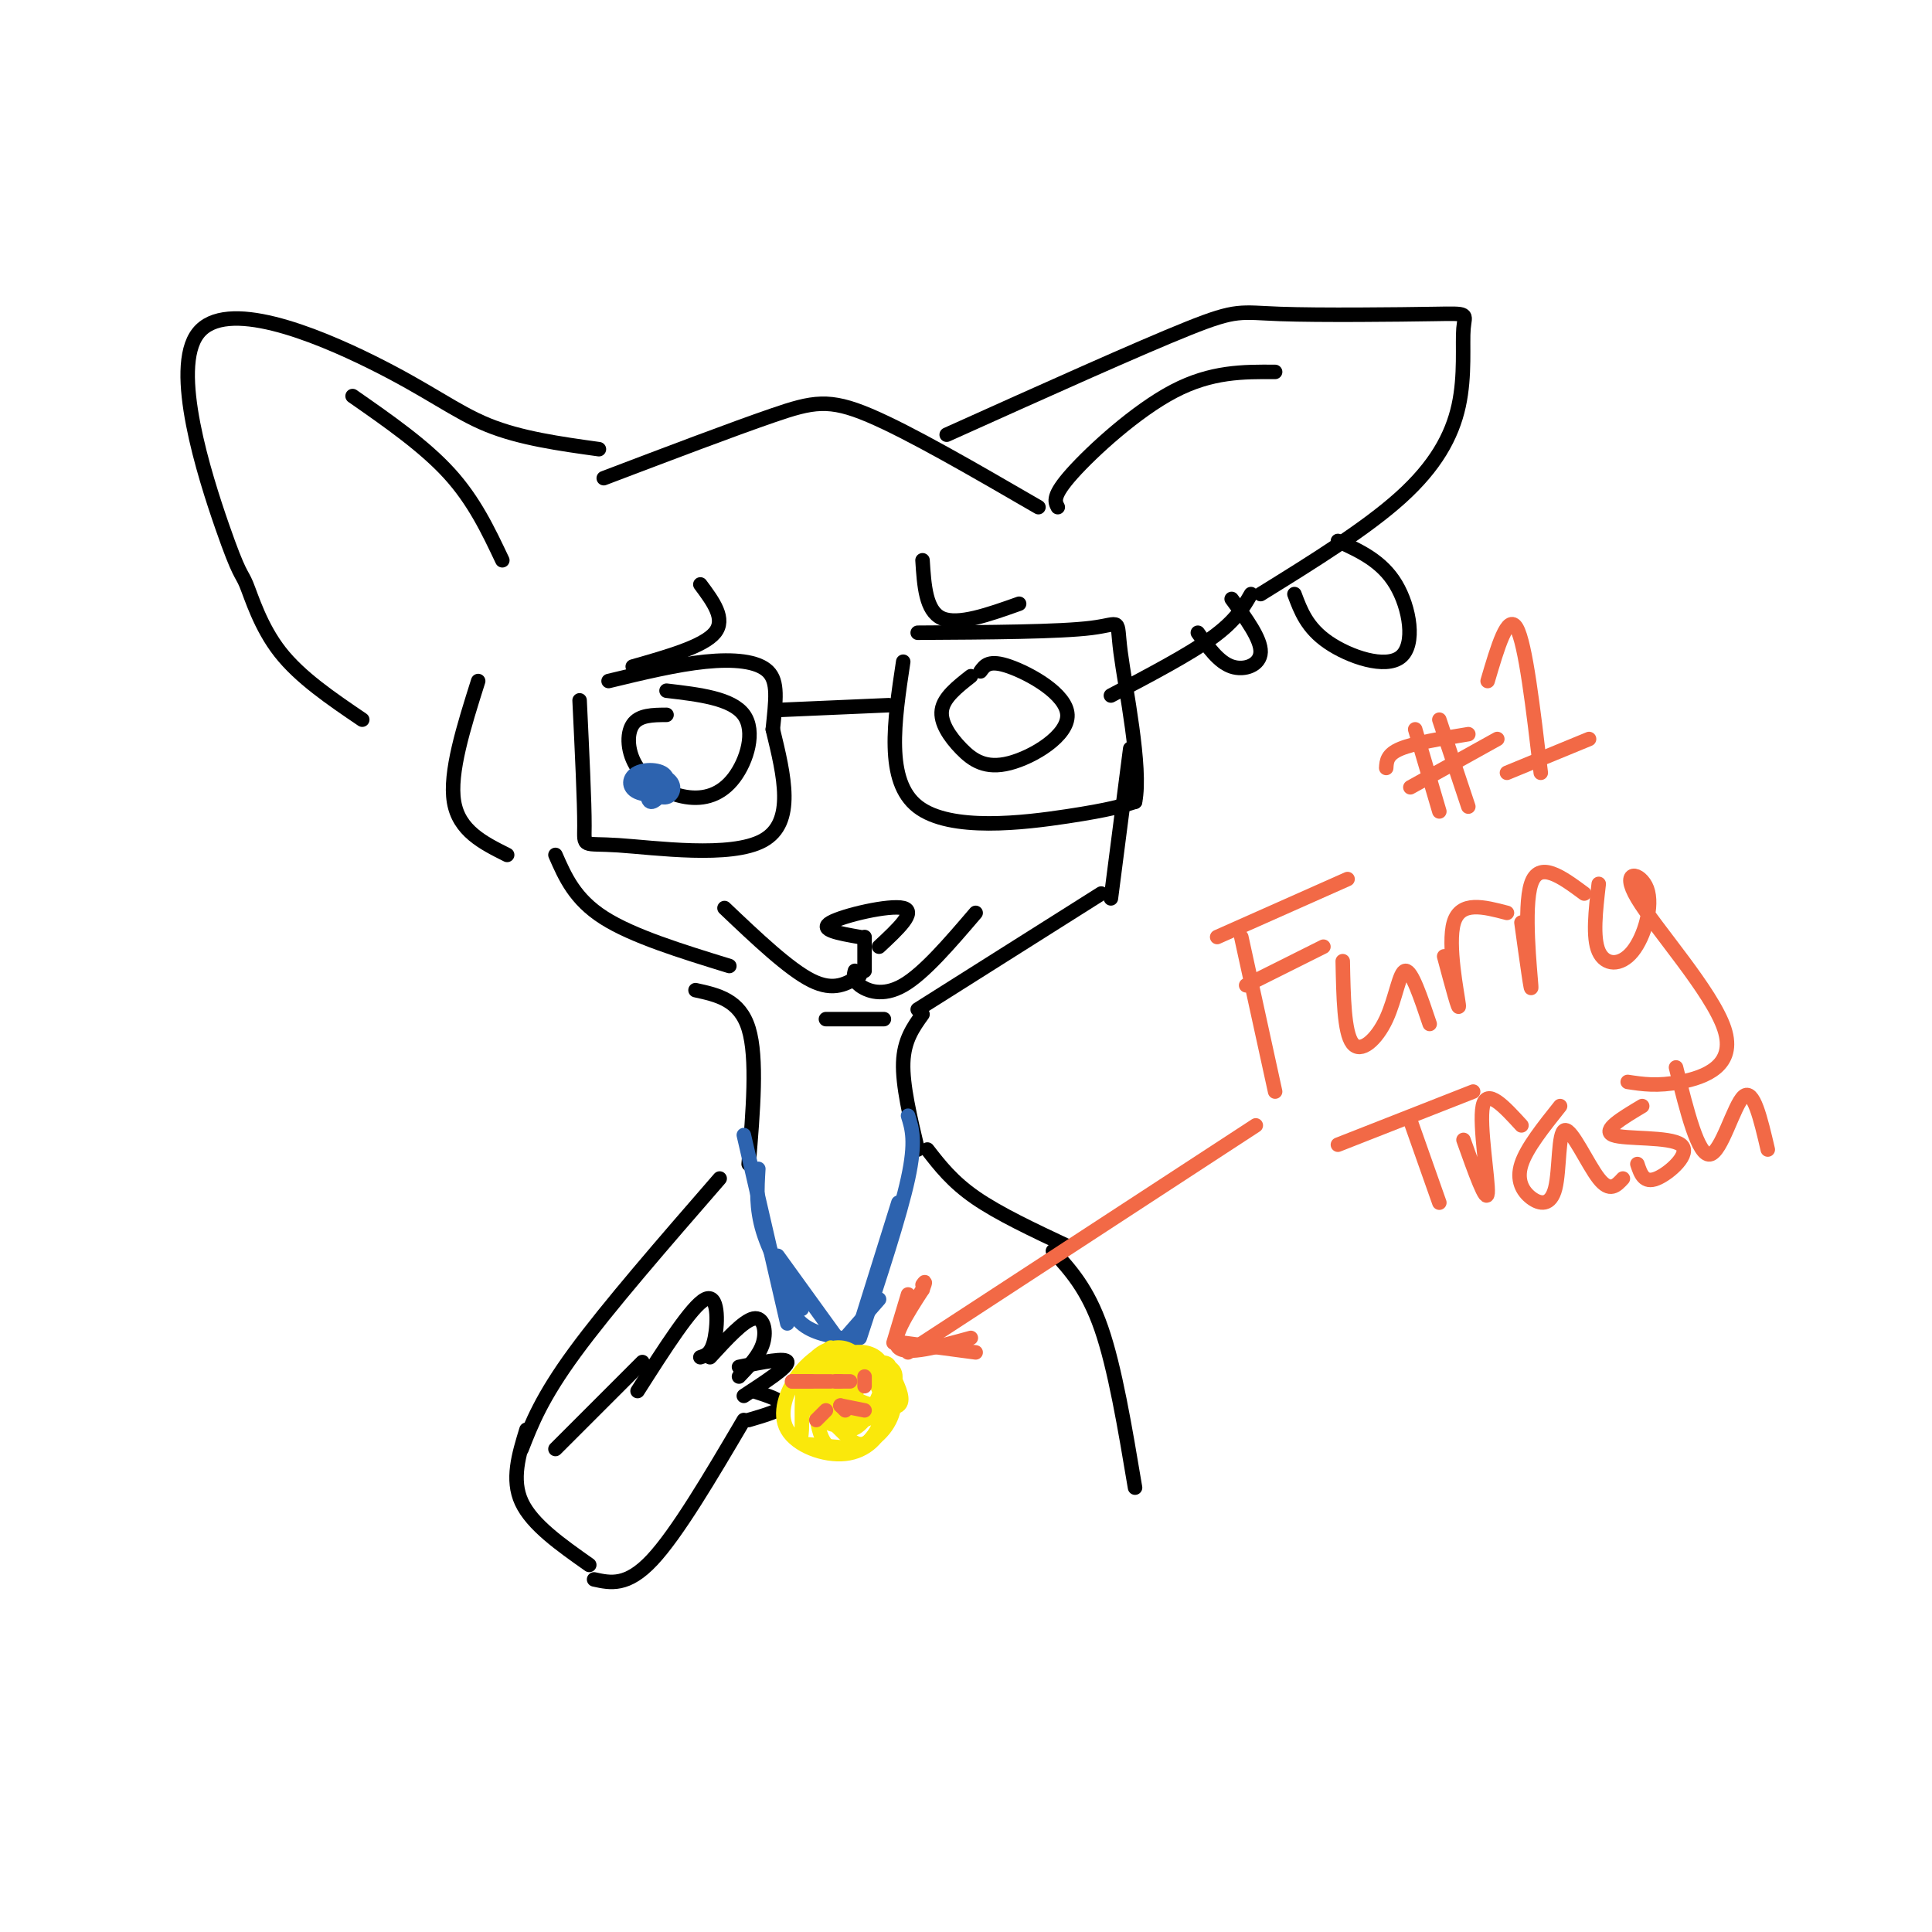 <svg viewBox='0 0 400 400' version='1.1' xmlns='http://www.w3.org/2000/svg' xmlns:xlink='http://www.w3.org/1999/xlink'><g fill='none' stroke='rgb(0,0,0)' stroke-width='3' stroke-linecap='round' stroke-linejoin='round'><path d='M125,99c13.333,-5.067 26.667,-10.133 35,-13c8.333,-2.867 11.667,-3.533 20,0c8.333,3.533 21.667,11.267 35,19'/><path d='M196,90c19.904,-8.957 39.809,-17.913 50,-22c10.191,-4.087 10.669,-3.303 19,-3c8.331,0.303 24.514,0.125 32,0c7.486,-0.125 6.275,-0.199 6,3c-0.275,3.199 0.388,9.669 -1,16c-1.388,6.331 -4.825,12.523 -12,19c-7.175,6.477 -18.087,13.238 -29,20'/><path d='M124,93c-8.127,-1.129 -16.254,-2.257 -23,-5c-6.746,-2.743 -12.109,-7.100 -24,-13c-11.891,-5.900 -30.308,-13.343 -36,-6c-5.692,7.343 1.340,29.473 5,40c3.660,10.527 3.947,9.449 5,12c1.053,2.551 2.872,8.729 7,14c4.128,5.271 10.564,9.636 17,14'/><path d='M99,141c-3.000,9.500 -6.000,19.000 -5,25c1.000,6.000 6.000,8.500 11,11'/><path d='M120,145c0.512,10.643 1.024,21.286 1,26c-0.024,4.714 -0.583,3.500 7,4c7.583,0.500 23.310,2.714 30,-1c6.690,-3.714 4.345,-13.357 2,-23'/><path d='M160,151c0.619,-6.107 1.167,-9.875 -1,-12c-2.167,-2.125 -7.048,-2.607 -13,-2c-5.952,0.607 -12.976,2.304 -20,4'/><path d='M161,147c0.000,0.000 23.000,-1.000 23,-1'/><path d='M187,137c-1.867,12.378 -3.733,24.756 3,30c6.733,5.244 22.067,3.356 31,2c8.933,-1.356 11.467,-2.178 14,-3'/><path d='M235,166c1.417,-7.167 -2.042,-23.583 -3,-31c-0.958,-7.417 0.583,-5.833 -6,-5c-6.583,0.833 -21.292,0.917 -36,1'/><path d='M201,140c-2.806,2.203 -5.612,4.406 -6,7c-0.388,2.594 1.642,5.579 4,8c2.358,2.421 5.044,4.278 10,3c4.956,-1.278 12.180,-5.690 12,-10c-0.180,-4.310 -7.766,-8.517 -12,-10c-4.234,-1.483 -5.117,-0.241 -6,1'/><path d='M138,148c-2.838,0.015 -5.677,0.030 -7,2c-1.323,1.970 -1.131,5.895 1,9c2.131,3.105 6.200,5.389 10,6c3.800,0.611 7.331,-0.451 10,-4c2.669,-3.549 4.477,-9.585 2,-13c-2.477,-3.415 -9.238,-4.207 -16,-5'/><path d='M145,121c2.667,3.583 5.333,7.167 3,10c-2.333,2.833 -9.667,4.917 -17,7'/><path d='M191,116c0.333,5.250 0.667,10.500 4,12c3.333,1.500 9.667,-0.750 16,-3'/><path d='M178,194c-4.311,-0.756 -8.622,-1.511 -6,-3c2.622,-1.489 12.178,-3.711 15,-3c2.822,0.711 -1.089,4.356 -5,8'/><path d='M179,194c0.000,0.000 0.000,7.000 0,7'/><path d='M178,202c-2.667,1.667 -5.333,3.333 -10,1c-4.667,-2.333 -11.333,-8.667 -18,-15'/><path d='M177,201c-0.244,0.933 -0.489,1.867 1,3c1.489,1.133 4.711,2.467 9,0c4.289,-2.467 9.644,-8.733 15,-15'/><path d='M183,211c0.000,0.000 -12.000,0.000 -12,0'/><path d='M234,155c0.000,0.000 -4.000,31.000 -4,31'/><path d='M228,185c0.000,0.000 -38.000,24.000 -38,24'/><path d='M115,177c2.000,4.583 4.000,9.167 10,13c6.000,3.833 16.000,6.917 26,10'/><path d='M259,123c-1.583,2.750 -3.167,5.500 -8,9c-4.833,3.500 -12.917,7.750 -21,12'/><path d='M277,112c4.554,2.077 9.107,4.155 12,9c2.893,4.845 4.125,12.458 1,15c-3.125,2.542 -10.607,0.012 -15,-3c-4.393,-3.012 -5.696,-6.506 -7,-10'/><path d='M255,124c3.044,4.156 6.089,8.311 6,11c-0.089,2.689 -3.311,3.911 -6,3c-2.689,-0.911 -4.844,-3.956 -7,-7'/><path d='M219,105c-0.600,-1.156 -1.200,-2.311 3,-7c4.200,-4.689 13.200,-12.911 21,-17c7.800,-4.089 14.400,-4.044 21,-4'/><path d='M73,82c7.417,5.167 14.833,10.333 20,16c5.167,5.667 8.083,11.833 11,18'/></g>
<g fill='none' stroke='rgb(45,99,175)' stroke-width='3' stroke-linecap='round' stroke-linejoin='round'><path d='M134,161c-0.082,2.618 -0.163,5.236 1,5c1.163,-0.236 3.571,-3.326 3,-5c-0.571,-1.674 -4.122,-1.933 -6,-1c-1.878,0.933 -2.082,3.059 0,4c2.082,0.941 6.452,0.697 7,0c0.548,-0.697 -2.726,-1.849 -6,-3'/><path d='M133,161c-0.230,0.578 2.195,3.522 4,4c1.805,0.478 2.989,-1.511 2,-3c-0.989,-1.489 -4.151,-2.478 -6,-2c-1.849,0.478 -2.385,2.422 -2,3c0.385,0.578 1.693,-0.211 3,-1'/></g>
<g fill='none' stroke='rgb(0,0,0)' stroke-width='3' stroke-linecap='round' stroke-linejoin='round'><path d='M144,205c4.583,1.000 9.167,2.000 11,8c1.833,6.000 0.917,17.000 0,28'/><path d='M191,210c-1.917,2.667 -3.833,5.333 -4,10c-0.167,4.667 1.417,11.333 3,18'/><path d='M132,288c5.622,-8.822 11.244,-17.644 14,-19c2.756,-1.356 2.644,4.756 2,8c-0.644,3.244 -1.822,3.622 -3,4'/><path d='M147,281c3.467,-3.778 6.933,-7.556 9,-8c2.067,-0.444 2.733,2.444 2,5c-0.733,2.556 -2.867,4.778 -5,7'/><path d='M153,283c4.917,-1.000 9.833,-2.000 10,-1c0.167,1.000 -4.417,4.000 -9,7'/><path d='M156,288c3.083,1.000 6.167,2.000 6,3c-0.167,1.000 -3.583,2.000 -7,3'/><path d='M154,294c-6.917,11.750 -13.833,23.500 -19,29c-5.167,5.500 -8.583,4.750 -12,4'/><path d='M149,244c-11.583,13.333 -23.167,26.667 -30,36c-6.833,9.333 -8.917,14.667 -11,20'/><path d='M109,296c-1.583,5.167 -3.167,10.333 -1,15c2.167,4.667 8.083,8.833 14,13'/><path d='M133,282c0.000,0.000 -18.000,18.000 -18,18'/><path d='M192,238c2.583,3.333 5.167,6.667 10,10c4.833,3.333 11.917,6.667 19,10'/><path d='M218,259c3.583,3.917 7.167,7.833 10,16c2.833,8.167 4.917,20.583 7,33'/></g>
<g fill='none' stroke='rgb(45,99,175)' stroke-width='3' stroke-linecap='round' stroke-linejoin='round'><path d='M154,235c0.000,0.000 9.000,39.000 9,39'/><path d='M157,242c-0.250,4.083 -0.500,8.167 1,13c1.500,4.833 4.750,10.417 8,16'/><path d='M188,231c0.833,2.667 1.667,5.333 0,13c-1.667,7.667 -5.833,20.333 -10,33'/><path d='M186,249c0.000,0.000 -10.000,32.000 -10,32'/><path d='M174,278c0.000,0.000 -13.000,-18.000 -13,-18'/><path d='M161,261c0.917,4.667 1.833,9.333 4,12c2.167,2.667 5.583,3.333 9,4'/><path d='M175,277c0.000,0.000 7.000,-8.000 7,-8'/></g>
<g fill='none' stroke='rgb(250,232,11)' stroke-width='3' stroke-linecap='round' stroke-linejoin='round'><path d='M172,279c-2.437,1.480 -4.874,2.960 -7,6c-2.126,3.040 -3.941,7.638 -2,11c1.941,3.362 7.636,5.486 12,5c4.364,-0.486 7.395,-3.584 8,-7c0.605,-3.416 -1.215,-7.151 -3,-10c-1.785,-2.849 -3.533,-4.813 -6,-5c-2.467,-0.187 -5.651,1.404 -7,5c-1.349,3.596 -0.863,9.199 -1,12c-0.137,2.801 -0.896,2.800 1,3c1.896,0.200 6.448,0.600 11,1'/><path d='M178,300c3.666,-2.519 7.332,-9.317 6,-13c-1.332,-3.683 -7.660,-4.252 -11,-5c-3.340,-0.748 -3.691,-1.674 -4,2c-0.309,3.674 -0.577,11.948 2,15c2.577,3.052 7.997,0.881 11,-2c3.003,-2.881 3.588,-6.473 3,-9c-0.588,-2.527 -2.351,-3.988 -6,-4c-3.649,-0.012 -9.186,1.425 -10,4c-0.814,2.575 3.093,6.287 7,10'/><path d='M176,298c2.038,1.743 3.633,1.099 5,-1c1.367,-2.099 2.508,-5.653 3,-8c0.492,-2.347 0.336,-3.486 -2,-4c-2.336,-0.514 -6.853,-0.404 -9,1c-2.147,1.404 -1.924,4.102 0,6c1.924,1.898 5.547,2.996 8,1c2.453,-1.996 3.735,-7.087 2,-9c-1.735,-1.913 -6.486,-0.647 -8,1c-1.514,1.647 0.208,3.674 3,5c2.792,1.326 6.655,1.950 8,1c1.345,-0.950 0.173,-3.475 -1,-6'/><path d='M185,285c-2.142,-1.229 -6.998,-1.300 -10,-1c-3.002,0.300 -4.150,0.972 -3,3c1.150,2.028 4.597,5.411 7,6c2.403,0.589 3.763,-1.615 5,-4c1.237,-2.385 2.352,-4.951 0,-6c-2.352,-1.049 -8.171,-0.582 -11,1c-2.829,1.582 -2.667,4.277 -2,7c0.667,2.723 1.839,5.472 5,4c3.161,-1.472 8.313,-7.166 8,-10c-0.313,-2.834 -6.089,-2.810 -9,-2c-2.911,0.810 -2.955,2.405 -3,4'/><path d='M172,287c-1.094,1.784 -2.330,4.243 -1,6c1.330,1.757 5.227,2.810 8,1c2.773,-1.810 4.421,-6.484 5,-9c0.579,-2.516 0.087,-2.876 -2,-3c-2.087,-0.124 -5.771,-0.013 -8,1c-2.229,1.013 -3.004,2.929 -3,5c0.004,2.071 0.785,4.299 2,6c1.215,1.701 2.863,2.876 5,1c2.137,-1.876 4.763,-6.804 5,-10c0.237,-3.196 -1.916,-4.661 -4,-5c-2.084,-0.339 -4.100,0.447 -6,1c-1.900,0.553 -3.686,0.872 -4,3c-0.314,2.128 0.843,6.064 2,10'/><path d='M171,294c1.167,1.667 3.083,0.833 5,0'/><path d='M177,284c-2.656,0.744 -5.312,1.489 -6,4c-0.688,2.511 0.592,6.789 3,5c2.408,-1.789 5.944,-9.645 5,-12c-0.944,-2.355 -6.366,0.791 -8,4c-1.634,3.209 0.522,6.479 3,5c2.478,-1.479 5.280,-7.708 5,-9c-0.280,-1.292 -3.640,2.354 -7,6'/><path d='M172,287c-0.833,1.167 0.583,1.083 2,1'/></g>
<g fill='none' stroke='rgb(242,105,70)' stroke-width='3' stroke-linecap='round' stroke-linejoin='round'><path d='M164,286c0.000,0.000 4.000,0.000 4,0'/><path d='M164,286c0.000,0.000 8.000,0.000 8,0'/><path d='M173,286c0.000,0.000 1.000,0.000 1,0'/><path d='M173,286c0.000,0.000 3.000,0.000 3,0'/><path d='M179,285c0.000,0.000 0.000,2.000 0,2'/><path d='M169,294c0.000,0.000 2.000,-2.000 2,-2'/><path d='M174,291c0.000,0.000 1.000,1.000 1,1'/><path d='M174,291c0.000,0.000 5.000,1.000 5,1'/><path d='M188,280c0.000,0.000 72.000,-47.000 72,-47'/><path d='M257,194c0.000,0.000 7.000,32.000 7,32'/><path d='M252,194c0.000,0.000 27.000,-12.000 27,-12'/><path d='M258,204c0.000,0.000 16.000,-8.000 16,-8'/><path d='M278,199c0.143,7.387 0.286,14.774 2,17c1.714,2.226 5.000,-0.708 7,-5c2.000,-4.292 2.714,-9.940 4,-10c1.286,-0.060 3.143,5.470 5,11'/><path d='M299,198c1.622,6.067 3.244,12.133 3,10c-0.244,-2.133 -2.356,-12.467 -1,-17c1.356,-4.533 6.178,-3.267 11,-2'/><path d='M315,191c1.089,7.867 2.178,15.733 2,13c-0.178,-2.733 -1.622,-16.067 0,-21c1.622,-4.933 6.311,-1.467 11,2'/><path d='M331,183c-0.642,5.559 -1.285,11.118 0,14c1.285,2.882 4.497,3.088 7,0c2.503,-3.088 4.298,-9.471 3,-13c-1.298,-3.529 -5.688,-4.204 -2,2c3.688,6.204 15.454,19.286 18,27c2.546,7.714 -4.130,10.061 -9,11c-4.870,0.939 -7.935,0.469 -11,0'/><path d='M277,237c0.000,0.000 28.000,-11.000 28,-11'/><path d='M292,232c0.000,0.000 6.000,17.000 6,17'/><path d='M303,236c2.400,6.733 4.800,13.467 5,11c0.200,-2.467 -1.800,-14.133 -1,-18c0.800,-3.867 4.400,0.067 8,4'/><path d='M323,229c-3.459,4.337 -6.919,8.674 -8,12c-1.081,3.326 0.216,5.640 2,7c1.784,1.360 4.056,1.767 5,-2c0.944,-3.767 0.562,-11.706 2,-12c1.438,-0.294 4.697,7.059 7,10c2.303,2.941 3.652,1.471 5,0'/><path d='M340,229c-4.244,2.536 -8.488,5.071 -6,6c2.488,0.929 11.708,0.250 14,2c2.292,1.750 -2.345,5.929 -5,7c-2.655,1.071 -3.327,-0.964 -4,-3'/><path d='M347,221c2.289,9.178 4.578,18.356 7,18c2.422,-0.356 4.978,-10.244 7,-12c2.022,-1.756 3.511,4.622 5,11'/><path d='M293,151c0.000,0.000 5.000,17.000 5,17'/><path d='M298,149c0.000,0.000 6.000,18.000 6,18'/><path d='M287,159c0.083,-1.417 0.167,-2.833 3,-4c2.833,-1.167 8.417,-2.083 14,-3'/><path d='M292,163c0.000,0.000 18.000,-10.000 18,-10'/><path d='M308,141c2.083,-7.083 4.167,-14.167 6,-11c1.833,3.167 3.417,16.583 5,30'/><path d='M312,160c0.000,0.000 17.000,-7.000 17,-7'/><path d='M188,268c0.000,0.000 -3.000,10.000 -3,10'/><path d='M187,278c0.000,0.000 15.000,2.000 15,2'/><path d='M201,277c-6.667,1.833 -13.333,3.667 -15,2c-1.667,-1.667 1.667,-6.833 5,-12'/><path d='M191,267c0.833,-2.167 0.417,-1.583 0,-1'/></g>
</svg>